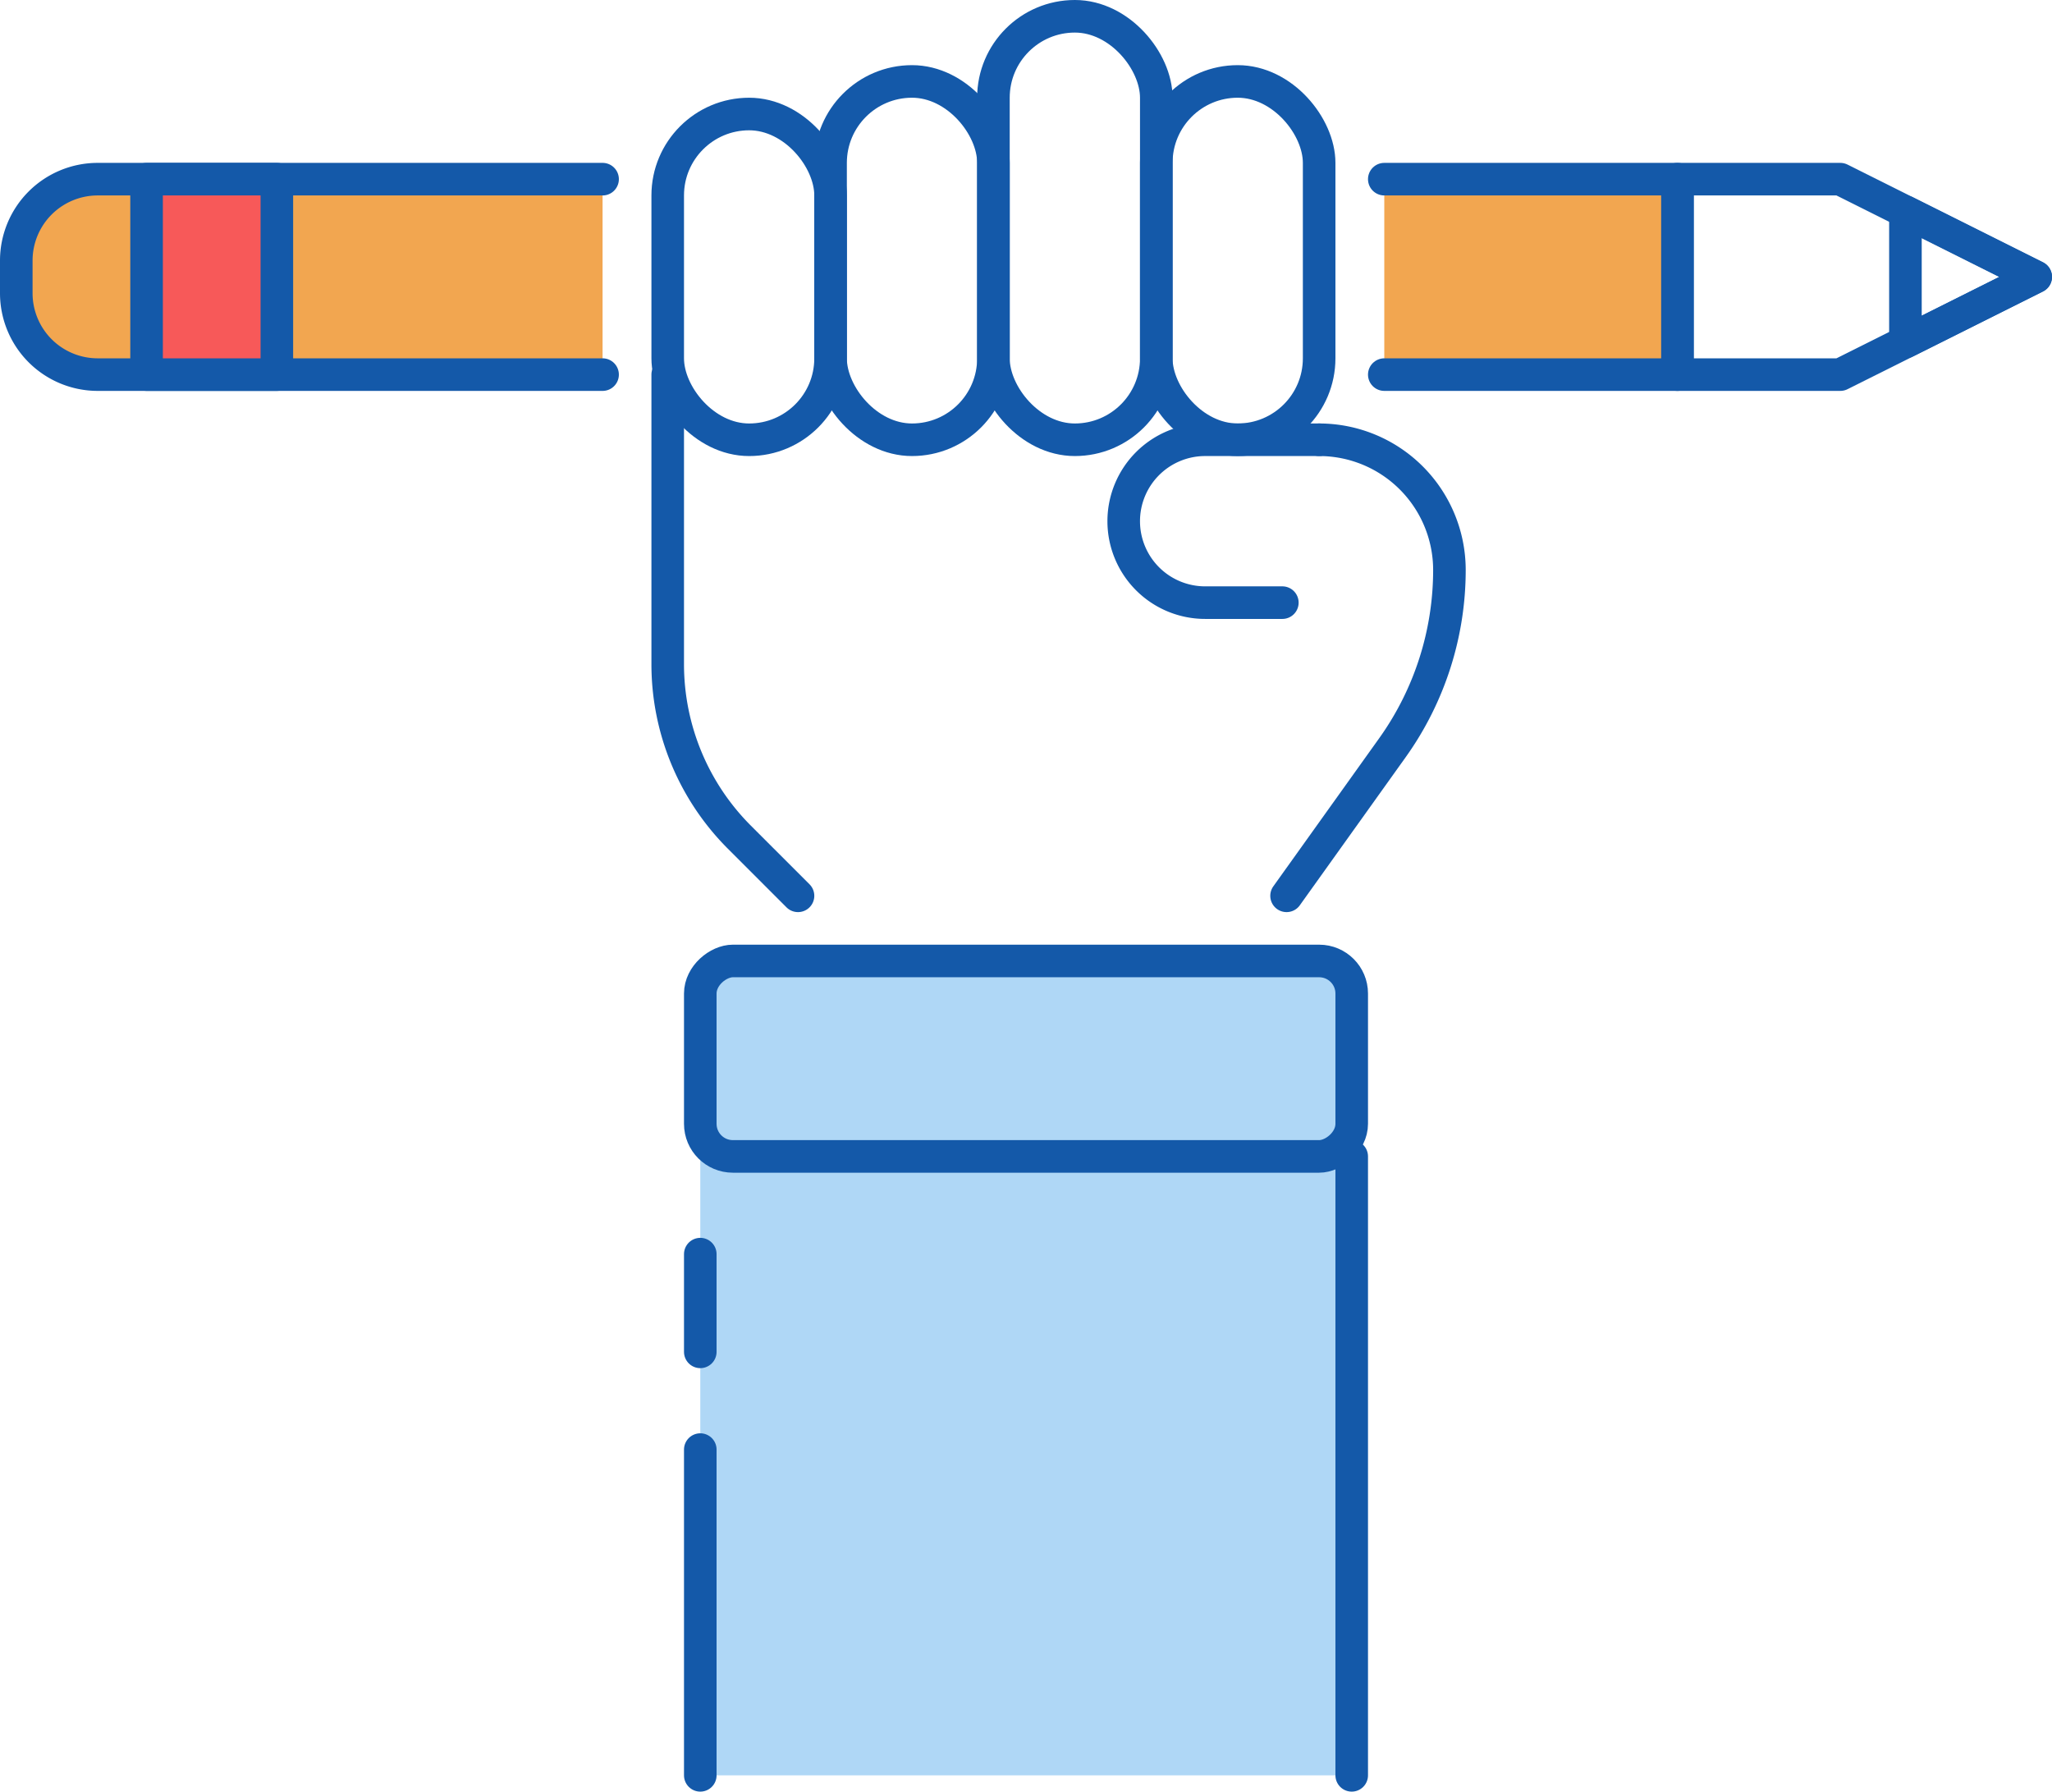 <svg xmlns="http://www.w3.org/2000/svg" viewBox="0 0 63 55"><defs><style>.cls-1,.cls-3{fill:#afd7f6;}.cls-2{fill:none;}.cls-2,.cls-3,.cls-4,.cls-5{stroke:#1459a9;stroke-linecap:round;stroke-linejoin:round;}.cls-4{fill:#f2a650;}.cls-5{fill:#f75959;}</style></defs><g id="Layer_2" data-name="Layer 2"><g id="Layer_1-2" data-name="Layer 1"><rect class="cls-1" x="22" y="35" width="19" height="20" transform="translate(-13.5 76.5) rotate(-90)"></rect><path class="cls-2" d="M24.5,27.5l-1.8-1.8a7.51,7.51,0,0,1-2.2-5.31V11.5"></path><path class="cls-2" d="M40.5,13.5h0a4,4,0,0,1,4,4h0a9.39,9.39,0,0,1-1.74,5.44L39.5,27.5"></path><polygon class="cls-2" points="51.5 5.5 51.5 11.5 56.5 11.5 62.5 8.5 56.5 5.5 51.5 5.5"></polygon><polygon class="cls-2" points="58.5 6.5 62.5 8.5 58.5 10.5 58.5 6.5"></polygon><rect class="cls-3" x="28.5" y="22.5" width="6" height="20" rx="1" transform="translate(-1 64) rotate(-90)"></rect><line class="cls-2" x1="21.5" y1="44.5" x2="21.5" y2="54.5"></line><line class="cls-2" x1="21.5" y1="38.5" x2="21.5" y2="41.5"></line><line class="cls-2" x1="41.5" y1="54.5" x2="41.5" y2="35.5"></line><rect class="cls-2" x="35.5" y="2.5" width="5" height="11" rx="2.5"></rect><rect class="cls-2" x="30.5" y="0.5" width="5" height="13" rx="2.5"></rect><rect class="cls-2" x="25.5" y="2.5" width="5" height="11" rx="2.5" transform="translate(56 16) rotate(-180)"></rect><rect class="cls-2" x="20.5" y="3.5" width="5" height="10" rx="2.5"></rect><polyline class="cls-4" points="42.5 5.5 51.5 5.5 51.5 11.5 42.5 11.5"></polyline><path class="cls-4" d="M18.5,11.5H3A2.5,2.5,0,0,1,.5,9V8A2.5,2.5,0,0,1,3,5.5H18.5"></path><path class="cls-2" d="M40.5,13.5H37A2.5,2.5,0,0,0,34.5,16h0A2.5,2.5,0,0,0,37,18.5h2.37"></path><rect class="cls-5" x="4.5" y="5.5" width="4" height="6"></rect></g></g></svg>